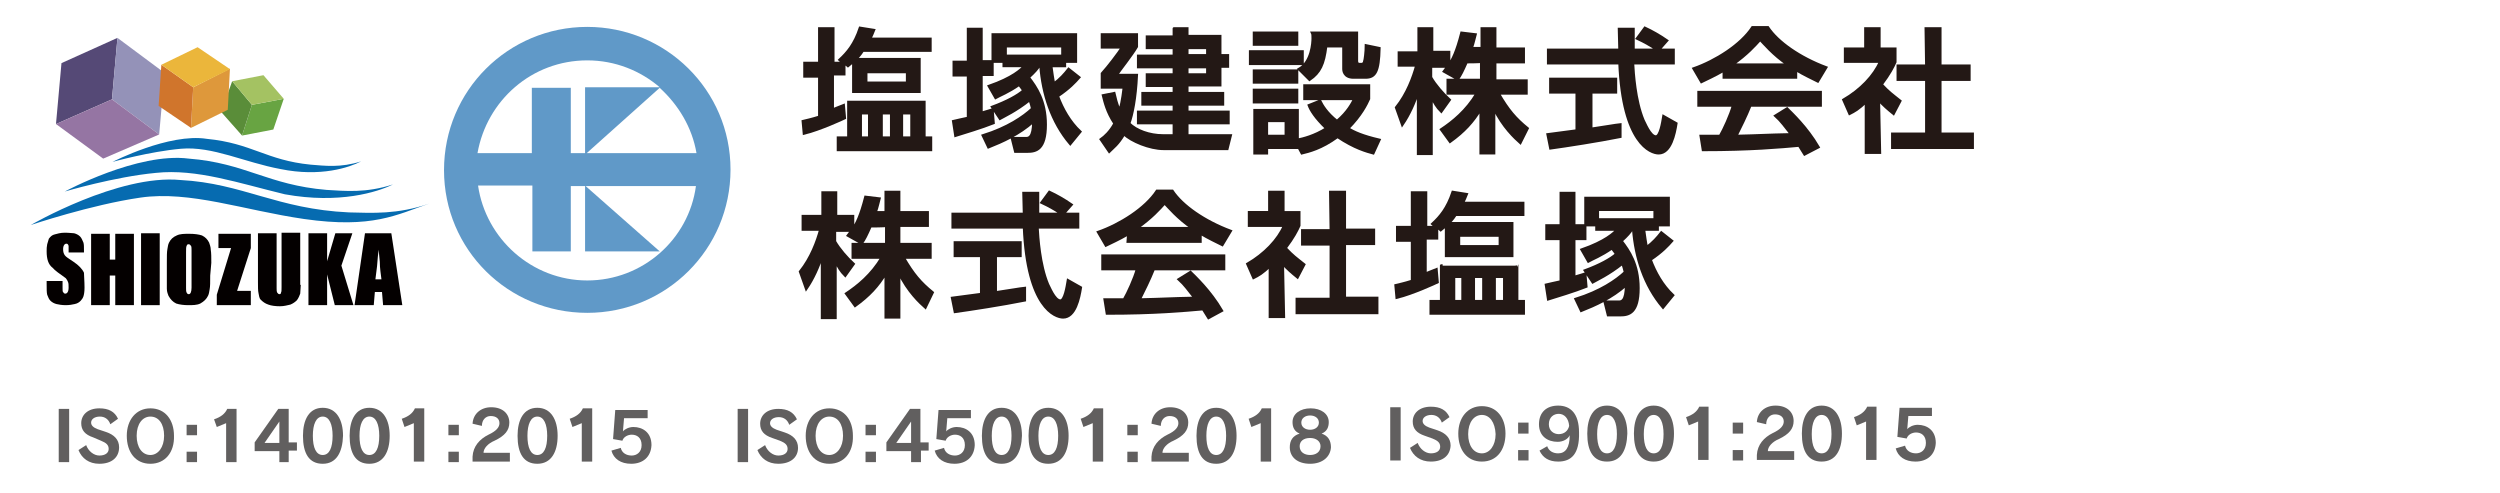 <?xml version="1.0" encoding="utf-8"?>
<!-- Generator: Adobe Illustrator 24.1.0, SVG Export Plug-In . SVG Version: 6.00 Build 0)  -->
<svg version="1.1" id="レイヤー_1" xmlns="http://www.w3.org/2000/svg" xmlns:xlink="http://www.w3.org/1999/xlink" x="0px"
	 y="0px" viewBox="0 0 455.5 89.8" style="enable-background:new 0 0 455.5 89.8;" xml:space="preserve">
<style type="text/css">
	.st0{fill:#231815;stroke:#231815;stroke-width:0.5;stroke-miterlimit:10;}
	.st1{fill:#68A442;}
	.st2{fill:#5A8D39;}
	.st3{fill:#A4C262;}
	.st4{fill:#554976;}
	.st5{fill:#9492B8;}
	.st6{fill:#9575A3;}
	.st7{fill:#DE983B;}
	.st8{fill:#D0752C;}
	.st9{fill:#EBB63B;}
	.st10{fill:#066BB0;}
	.st11{fill:#040000;}
	.st12{fill:#6099C8;}
	.st13{fill:#615F5F;}
</style>
<g>
	<g>
		<g>
			<path class="st0" d="M146.3,22.1c0.8-0.2,1.4-0.3,3-0.8v-7.4h-2.7v-2.4h2.7V5.2h2.5v6.3h1.9l-0.7-0.6c1.4-1.3,2.7-2.8,3.7-5.8
				l2.5,0.4c-0.2,0.5-0.4,1-0.7,1.6h11v2.1h-12.3c-0.2,0.3-0.5,0.8-1.3,1.6h11.6v5.9h-12v-5.6c-0.3,0.3-0.5,0.5-1,0.9l-0.7-0.6v2.1
				h-2.1v6.5c0.7-0.3,1-0.4,2-0.8l0.2,2.3c-0.2,0.1-4.5,2.1-7.4,2.8L146.3,22.1z M168.4,18.6v6.5h1.2v2.2h-16.9v-2.2h1.9v-6.5H168.4
				z M156.8,20.6v4.5h1.6v-4.5C158.5,20.6,156.8,20.6,156.8,20.6z M157.8,13.1v2h7.5v-2H157.8z M160.6,20.6v4.5h1.8v-4.5
				C162.4,20.6,160.6,20.6,160.6,20.6z M164.3,20.6v4.5h1.8v-4.5C166.1,20.6,164.3,20.6,164.3,20.6z"/>
			<path class="st0" d="M181,22.4c-2,0.8-5.6,1.9-6.9,2.3l-0.4-2.6c0.8-0.2,1.4-0.3,2.7-0.6v-7.8h-2.6v-2.4h2.6V5.3h2.4v5.9h2v2.4
				h-2v7c1.3-0.4,1.4-0.4,2-0.6L181,22.4z M180.8,19.5c2.7-1,4.7-2.1,5.7-3c-0.3-0.5-0.6-0.8-0.8-1.1c-2,1.4-3.6,2-4.3,2.4l-1.2-2.1
				c4.3-1.5,5.9-3,6.5-3.7h-3.8v-0.8h-2V6.3H196v4.9h-2V12h-2.5c0.2,1.5,0.3,2.1,0.5,3.3c1.2-0.9,2-1.8,2.7-2.7l1.9,1.5
				c-0.7,0.8-1.8,2-3.9,3.4c0.9,2.4,2.2,4.7,4.1,6.5l-1.8,2.2c-3.4-4-5-9.1-5.4-14.2h-0.3c-0.3,0.5-0.8,1.1-1.9,2.1
				c1.4,1.8,3.1,4.3,3.1,8.6c0,4.5-1.7,4.9-3.3,4.9H185l-0.6-2.4h2.5c0.5,0,1.4,0,1.4-3.1c-2.7,2.4-5.7,3.7-8.2,4.7l-1-2.1
				c4.5-1.4,7.4-3.4,9-4.9c-0.1-0.3-0.2-1-0.5-1.6c-2.5,2-4.7,3-5.4,3.4L180.8,19.5z M193.6,10.2V8.4h-10.4v1.8H193.6z"/>
			<path class="st0" d="M203,17c0.2,0.8,0.4,1.9,1,3.2c0.2-0.6,0.5-1.8,0.8-4.3h-4v-2.5c1.1-1.2,3-3.7,3.7-4.8h-3.7V6.3h6.3v2.2
				c-0.8,1.4-3.1,4.3-3.7,5.2h3.7c-0.2,4.2-0.8,7.2-1.4,8.8c1.3,1.3,3.7,2.2,6.2,2.2h12.3l-0.6,2.4H212c-2.5,0-5.9-1.4-7.2-2.7
				c-1.1,1.9-2,2.5-2.7,3.2l-1.5-2.2c0.7-0.5,1.7-1.4,2.5-2.9c-1.4-2.1-1.8-3.9-2.1-5.1L203,17z M216.3,5.2v1.4h6v3.5h1.4v2h-1.4
				v3.4h-6V17h6.5v2h-6.5v1.4h7.5v2h-7.5v1.8h-2.4v-1.8h-6.5v-2h6.5v-1.4h-5.7v-2h5.7v-1.4H209v-2h4.9v-1.4h-6.5v-2h6.5V8.7H209v-2
				h4.9V5.2C213.8,5.2,216.3,5.2,216.3,5.2z M216.3,8.7v1.4h3.7V8.7C220,8.7,216.3,8.7,216.3,8.7z M216.3,12.2v1.4h3.7v-1.4H216.3z"
				/>
			<path class="st0" d="M227.8,9.4h9.5v2.2h-9.5V9.4L227.8,9.4z M228.5,6h7.8v2.1h-7.8V6z M228.5,12.9h7.8V15h-7.8V12.9z
				 M236.4,26.4v0.5h-5.6v1h-2.2v-7.8h7.8v5.4c1-0.2,3.1-0.7,5.3-2.1c-2.1-2-2.9-3.4-3.2-4.2l2-0.8c0.4,0.8,1.2,2.2,3.1,3.7
				c2-1.7,2.8-3.3,3.2-4.1h-9.1v-2.4h11.7V18c-0.4,0.9-1.4,3-3.8,5.4c1.1,0.7,2.7,1.4,5.7,2.1l-1.1,2.4c-1.1-0.3-3.4-0.9-6.5-3
				c-3,2.2-5.3,2.7-6.5,3L236.4,26.4z M228.5,16.4h7.8v2.2h-7.8V16.4z M230.8,22v2.8h3.5V22H230.8z M236.7,12.6
				c2.3-1.3,2.5-4.8,2.5-5.6c0-0.4,0-0.8-0.1-1h8.1v5.1c0,0.3,0.1,0.6,0.5,0.6h0.4c0.3,0,0.5-0.3,0.5-0.5c0.1-0.2,0.3-1.8,0.3-2.9
				l2.4,0.5c-0.1,4.2-0.7,5.3-2.5,5.3h-2.2c-1.8,0-1.8-1.4-1.8-1.5V8.4h-3.2c-0.4,3.3-1.1,4.8-3,6.1L236.7,12.6z"/>
			<path class="st0" d="M267.2,11.3c-0.7,1.6-1.1,2.4-1.6,3.1l-2.5-1.4c0.2-0.3,0.5-0.6,0.7-0.9h-3.1v2c0.8,1.4,2.2,3,3.4,4.1
				l-1.5,2.1c-0.8-0.8-1.2-1.5-1.8-2.7v10.4h-2.4V16.6c-0.7,2.1-1.6,4.2-2.9,6.1l-1.1-3.1c2-2.5,3.1-5.5,3.7-7.7h-3.2V9.6h3.6V5.2
				h2.4v4.3h3.1v2.4c0.7-1.1,1.4-2.4,2.3-5.9l2.5,0.3c-0.2,0.7-0.3,1.4-0.7,2.5h1.9V5.2h2.4v3.7h5.2v2.4h-5.2v3.4h5.7V17H273
				c1.8,3.1,3.1,4.6,5.3,6.4L277,26c-0.9-0.8-3.2-2.9-4.8-6.3v8.2h-2.4v-8.1c-1.4,2.4-3.1,4.2-5.6,6l-1.6-2.2
				c2.1-1.4,4.6-3.4,6.5-6.6h-5.3v-2.4h6.1v-3.4C269.8,11.3,267.2,11.3,267.2,11.3z"/>
			<path class="st0" d="M302.2,9.1h2.7v2.4h-7.4c0.1,1.8,0.4,6.8,1.9,10.4c0.2,0.3,1.2,3,2.3,3c0.8,0,1.2-2.5,1.4-3.7l2.3,1.3
				c-0.3,1.9-1,5.4-3.2,5.4c-1.4,0-6.5-1.7-7.1-16.4h-13V9.1h13c0-0.5-0.1-3.2-0.1-3.8h2.6c0,1.4,0,2.9,0,3.8h4.4
				c-1.2-0.8-2.2-1.4-3.7-2.1l1.4-1.9c1.3,0.6,2.7,1.4,4,2.3L302.2,9.1z M282,24.5c1.4-0.2,4.7-0.6,5.3-0.7v-7h-4.8v-2.4h11.9v2.4
				h-4.5v6.7c2.8-0.4,4.3-0.7,5.3-0.8v2.2c-4,0.8-9.8,1.7-12.7,2.1L282,24.5z"/>
			<path class="st0" d="M314.1,12.8c-1.9,1.1-3.1,1.6-4.1,2.1l-1.4-2.4c4-1.4,8.6-4.3,10.7-7.5h2.8c1.8,2.7,5.8,5.5,10.6,7.3
				l-1.5,2.5c-1-0.5-2.5-1.2-4-2.1v1.4h-13.1V12.8L314.1,12.8z M328.8,28.1c-0.3-0.5-0.5-0.8-1-1.6c-3.4,0.3-8.8,0.8-17.5,0.8
				l-0.4-2.5c0.5,0,2.7,0,3.5,0c0.7-1.2,1.9-3.8,2.4-5.6h-6.3v-2.4h22.2v2.4h-12.8c-0.8,2-1.8,4-2.6,5.6c4.7-0.1,5.1-0.2,10.1-0.3
				c-1.2-1.5-1.8-2.4-2.9-3.4l2.1-1.3c0.8,0.8,3.6,3.4,5.7,7L328.8,28.1z M325.8,11.8c-2.7-1.8-4.5-4-5.1-4.6
				c-1,1.1-2.3,2.6-5.1,4.6H325.8z"/>
			<path class="st0" d="M342.5,27.8h-2.5v-9.3c-1.4,1.4-2.2,1.8-3,2.2l-1.1-2.5c3.1-1.8,5.6-4.4,6.7-7h-6.4V8.9h3.7V5.2h2.5v3.7h2.9
				v2.4c-0.4,0.9-1,2.1-2.5,4.1c1.3,1.4,1.9,1.8,3.4,3l-1.2,2.3c-1.1-0.9-1.8-1.5-2.7-2.5L342.5,27.8L342.5,27.8z M350.9,5.2h2.6V12
				h5.3v2.5h-5.3v9.9h5.9v2.5h-14.6v-2.5h6.2v-9.9h-5.2V12h5.2L350.9,5.2L350.9,5.2z"/>
		</g>
	</g>
	<g>
		<g>
			<path class="st0" d="M254.3,52c0.8-0.2,1.4-0.3,3-0.8v-7.4h-2.7v-2.4h2.7v-6.3h2.5v6.3h1.9l-0.7-0.6c1.4-1.3,2.7-2.8,3.7-5.8
				l2.5,0.4c-0.2,0.5-0.4,1-0.7,1.6h11v2.1h-12.3c-0.2,0.3-0.5,0.8-1.3,1.6h11.6v5.9h-12v-5.6c-0.3,0.3-0.5,0.5-1,0.9l-0.7-0.6v2.1
				h-2.1v6.5c0.7-0.3,1-0.4,2-0.8l0.2,2.3c-0.2,0.1-4.5,2.1-7.4,2.8L254.3,52z M276.4,48.4v6.5h1.2v2.2h-16.9v-2.2h1.9v-6.5
				C262.6,48.4,276.4,48.4,276.4,48.4z M264.9,50.4v4.5h1.6v-4.5C266.5,50.4,264.9,50.4,264.9,50.4z M265.8,42.9v2h7.5v-2H265.8z
				 M268.5,50.4v4.5h1.8v-4.5C270.3,50.4,268.5,50.4,268.5,50.4z M272.3,50.4v4.5h1.8v-4.5C274.1,50.4,272.3,50.4,272.3,50.4z"/>
			<path class="st0" d="M289,52.2c-2,0.8-5.6,1.9-6.9,2.3l-0.4-2.6c0.8-0.2,1.4-0.3,2.7-0.6v-7.8h-2.6v-2.4h2.6v-5.9h2.4v5.9h2v2.4
				h-2v7c1.3-0.4,1.4-0.4,2-0.6L289,52.2z M288.8,49.3c2.7-1,4.7-2.1,5.7-3c-0.3-0.5-0.6-0.8-0.8-1.1c-2,1.4-3.6,2-4.3,2.4l-1.2-2.1
				c4.3-1.5,5.9-3,6.5-3.7h-3.8V41h-2v-4.9H304V41h-2v0.8h-2.5c0.2,1.5,0.3,2.1,0.5,3.3c1.2-0.9,2-1.8,2.7-2.7l1.9,1.5
				c-0.7,0.8-1.8,2-3.9,3.4c0.9,2.4,2.2,4.7,4.1,6.5l-1.8,2.2c-3.4-4-5-9.1-5.4-14.2h-0.3c-0.3,0.5-0.8,1.1-1.9,2.1
				c1.4,1.8,3.1,4.3,3.1,8.6c0,4.5-1.7,4.9-3.3,4.9H293l-0.6-2.4h2.5c0.5,0,1.4,0,1.4-3.1c-2.7,2.4-5.7,3.7-8.2,4.7l-1-2.1
				c4.5-1.4,7.4-3.4,9-4.9c-0.1-0.3-0.2-1-0.5-1.6c-2.5,2-4.7,3-5.4,3.4L288.8,49.3z M301.5,40v-1.8h-10.4V40H301.5z"/>
			<path class="st0" d="M158.6,41.2c-0.7,1.6-1.1,2.4-1.6,3.1l-2.5-1.4c0.2-0.3,0.5-0.6,0.7-0.9h-3.1v2c0.8,1.4,2.2,3,3.4,4.1
				l-1.5,2.1c-0.8-0.8-1.2-1.5-1.8-2.7v10.4h-2.4V46.5c-0.7,2.1-1.6,4.2-2.9,6.1l-1.1-3.1c2-2.5,3.1-5.5,3.7-7.7h-3.2v-2.4h3.6v-4.3
				h2.4v4.3h3.1v2.4c0.7-1.1,1.4-2.4,2.3-5.9l2.5,0.3c-0.2,0.7-0.3,1.4-0.7,2.5h1.9V35h2.4v3.7h5.2v2.4h-5.2v3.4h5.7v2.4h-4.9
				c1.8,3.1,3.1,4.6,5.3,6.4l-1.3,2.7c-0.9-0.8-3.2-2.9-4.8-6.3v8.1h-2.4v-8.1c-1.4,2.4-3.1,4.2-5.6,6l-1.6-2.2
				c2.1-1.4,4.6-3.4,6.5-6.6h-5.3v-2.4h6.1v-3.4C161.3,41.2,158.6,41.2,158.6,41.2z"/>
			<path class="st0" d="M193.7,39h2.7v2.4H189c0.1,1.8,0.4,6.8,1.9,10.4c0.2,0.3,1.2,3,2.3,3c0.8,0,1.2-2.5,1.4-3.7l2.3,1.3
				c-0.3,1.9-1,5.4-3.2,5.4c-1.4,0-6.5-1.7-7.1-16.4h-13V39h13c0-0.5-0.1-3.2-0.1-3.8h2.6c0,1.4,0,2.9,0,3.8h4.4
				c-1.2-0.8-2.2-1.4-3.7-2.1l1.4-1.9c1.3,0.6,2.7,1.4,4,2.3L193.7,39z M173.5,54.3c1.4-0.2,4.7-0.6,5.3-0.7v-7h-4.8v-2.4h11.9v2.4
				h-4.5v6.7c2.8-0.4,4.3-0.7,5.3-0.8v2.2c-4,0.8-9.8,1.7-12.7,2.1L173.5,54.3z"/>
			<path class="st0" d="M205.6,42.6c-1.9,1.1-3.1,1.6-4.1,2.1l-1.4-2.4c4-1.4,8.6-4.3,10.7-7.5h2.8c1.8,2.7,5.8,5.5,10.6,7.3
				l-1.5,2.5c-1-0.5-2.5-1.2-4-2.1V44h-13.2L205.6,42.6L205.6,42.6z M220.2,57.9c-0.3-0.5-0.5-0.8-1-1.6c-3.4,0.3-8.8,0.8-17.5,0.8
				l-0.4-2.5c0.5,0,2.7,0,3.5,0c0.7-1.2,1.9-3.8,2.4-5.6h-6.3v-2.4H223v2.4h-12.8c-0.8,2-1.8,4-2.6,5.6c4.7-0.1,5.1-0.2,10.1-0.3
				c-1.2-1.5-1.8-2.4-2.9-3.4l2.1-1.3c0.8,0.8,3.6,3.4,5.7,7L220.2,57.9z M217.3,41.6c-2.7-1.8-4.5-4-5.1-4.6
				c-1,1.1-2.3,2.6-5.1,4.6H217.3z"/>
			<path class="st0" d="M233.9,57.7h-2.5v-9.3c-1.4,1.4-2.2,1.8-3,2.2l-1.1-2.5c3.1-1.8,5.6-4.4,6.7-7h-6.4v-2.4h3.7V35h2.5v3.7h2.9
				v2.4c-0.4,0.9-1,2.1-2.5,4.1c1.3,1.4,1.9,1.8,3.4,3l-1.2,2.3c-1.1-0.9-1.8-1.5-2.7-2.5L233.9,57.7L233.9,57.7z M242.4,35h2.6v6.9
				h5.3v2.5H245v9.9h5.9V57h-14.6v-2.5h6.2v-10h-5.2v-2.5h5.2L242.4,35L242.4,35z"/>
		</g>
	</g>
</g>
<g>
	<polygon class="st1" points="45.9,19.1 51.7,18 49.8,23.6 44.1,24.7 	"/>
	<polygon class="st2" points="45.9,19.1 42.3,14.8 40.3,20.4 44.1,24.7 	"/>
	<polygon class="st3" points="45.9,19.1 42.3,14.8 48,13.7 51.7,18 	"/>
	<polygon class="st4" points="20.4,18.1 10.2,22.6 11.2,11.5 21.4,6.9 	"/>
	<polygon class="st5" points="20.4,18.1 29,24.5 30,13.3 21.4,6.9 	"/>
	<polygon class="st6" points="20.4,18.1 29,24.5 18.8,28.9 10.2,22.6 	"/>
	<polygon class="st7" points="35.2,15.9 41.9,12.5 41.5,20 34.8,23.3 	"/>
	<polygon class="st8" points="35.2,15.9 29.4,11.8 28.9,19.3 34.8,23.3 	"/>
	<polygon class="st9" points="35.2,15.9 29.4,11.8 36,8.6 41.9,12.6 	"/>
	<path class="st10" d="M20.5,29.5c0,0,10.3-5.3,17.2-4.2c8.2,0.8,10.8,3.9,18.9,4.7c2.6,0.2,5.4,0.6,9.2-0.6
		c-2.1,1.1-7.4,2.9-14.7,1.4c-6.5-1.2-12.4-4.2-18.1-3.7C27.3,27.6,20.5,29.5,20.5,29.5z"/>
	<path class="st10" d="M11.8,34.9c0,0,13.3-7.2,22.6-6c10.3,0.8,14.4,4.8,25.1,5.7c3.4,0.2,7.2,0.6,12.1-1
		c-2.8,1.4-9.8,3.6-19.7,1.8c-8.3-2-16.1-4.7-23.5-3.9C20.9,32.2,11.8,34.9,11.8,34.9z"/>
	<path class="st10" d="M5.6,41c0,0,16-9.3,27.3-8.2c11.3,0.6,17.6,5.3,30.7,5.9c4.2,0.1,8.8,0.4,14.6-1.6c-5.9,2-10.3,4.6-22.8,2.8
		c-11-1.6-20.8-5.2-29.8-3.9C16.6,37.3,5.6,41,5.6,41z"/>
	<g>
		<path class="st11" d="M15.4,52.4c0,0.8-0.1,1.3-0.2,1.6c-0.1,0.3-0.3,0.6-0.5,0.8c-0.3,0.3-0.6,0.5-1.1,0.6
			c-0.4,0.1-1,0.2-1.6,0.2c-0.7,0-1.3-0.1-1.7-0.2s-0.8-0.3-1.1-0.6c-0.3-0.3-0.4-0.6-0.6-1.1c-0.1-0.4-0.1-1-0.1-2v-0.5h2.9v1.2
			c0,0.4,0,0.8,0.1,0.8c0.1,0.2,0.2,0.3,0.4,0.3c0.3,0,0.6-0.3,0.6-1.1c0-0.4,0-0.8-0.1-1c-0.1-0.3-0.2-0.4-0.4-0.7
			c-1.1-0.8-2-1.4-2.4-1.9c-0.8-0.6-1.1-1.6-1.1-3c0-0.5,0-0.8,0.1-1.3c0.1-0.3,0.2-0.7,0.3-1c0.3-0.4,0.6-0.7,1.1-0.8
			c0.4-0.1,1-0.3,1.8-0.3s1.4,0.1,1.7,0.1c0.4,0.1,0.8,0.3,1.1,0.6c0.3,0.3,0.4,0.7,0.6,1.1c0.1,0.3,0.1,0.8,0.1,1.5V46h-2.8v-0.6
			c0-0.3,0-0.6,0-0.6c-0.1-0.3-0.2-0.4-0.4-0.4c-0.3,0-0.6,0.3-0.6,1c0,0.5,0.1,0.8,0.3,1.1c0.2,0.3,0.7,0.6,1.6,1.2
			c0.9,0.6,1.6,1.3,1.9,2C15.3,50.3,15.4,51.2,15.4,52.4z"/>
		<path class="st11" d="M24.4,55.6H21v-5.4H20v5.4h-3.4v-13H20v4.7H21v-4.7h3.4V55.6z"/>
		<path class="st11" d="M29.1,55.6h-3.4V42.5h3.4V55.6z"/>
		<path class="st11" d="M38.3,50.2c0,1.2,0,2-0.1,2.5c-0.1,0.5-0.1,0.8-0.3,1.2c-0.3,0.6-0.7,1-1.4,1.4c-0.6,0.3-1.4,0.3-2.2,0.3
			c-0.8,0-1.6-0.1-2.2-0.3c-0.6-0.3-1-0.7-1.4-1.4c-0.1-0.3-0.3-0.7-0.3-1.3c0-0.5,0-1.4,0-2.5v-2.2c0-1.2,0-2,0.1-2.5
			c0.1-0.5,0.1-0.8,0.3-1.2c0.3-0.6,0.7-1,1.4-1.3c0.6-0.3,1.4-0.3,2.3-0.3c0.9,0,1.7,0.1,2.3,0.3c0.6,0.3,1,0.7,1.3,1.3
			c0.1,0.3,0.3,0.8,0.3,1.3c0.1,0.6,0.1,1.4,0.1,2.4L38.3,50.2L38.3,50.2z M34.9,52.4v-6.5c0-0.1,0-0.3,0-0.3c0-0.3,0-0.7-0.1-0.8
			s-0.2-0.3-0.4-0.3c-0.3,0-0.3,0.1-0.4,0.3c-0.1,0.2-0.1,0.6-0.1,1.1v6.6c0,0.3,0,0.6,0.1,0.8c0.1,0.2,0.2,0.3,0.4,0.3
			C34.7,53.6,34.9,53.2,34.9,52.4z"/>
		<path class="st11" d="M45.7,55.6h-6.2v-1.9l2.6-8.5h-2.3v-2.6h5.9v2.6L43.2,53h2.5L45.7,55.6L45.7,55.6z"/>
		<path class="st11" d="M54.8,51.9c0,0.6-0.1,1.1-0.1,1.6c-0.1,0.3-0.3,0.8-0.6,1.2c-0.3,0.3-0.7,0.6-1.2,0.8
			c-0.5,0.1-1.1,0.3-1.9,0.3c-0.8,0-1.6-0.1-2.1-0.3c-0.6-0.2-1-0.5-1.4-0.9c-0.3-0.3-0.3-0.8-0.4-1.2S47,52.2,47,51.4v-8.9h3.4v10
			c0,0.3,0,0.6,0.1,0.8c0.1,0.1,0.2,0.3,0.4,0.3c0.2,0,0.3-0.1,0.3-0.3c0.1-0.1,0.1-0.5,0.1-1v-9.9h3.4V51.9z"/>
		<path class="st11" d="M64.4,55.6H61L59.6,50v5.6h-3.4V42.5h3.4v5.1l1.5-5.1h3.1l-2,5.9L64.4,55.6z"/>
		<path class="st11" d="M73.3,55.6h-3.5l-0.2-2.4h-1.3l-0.2,2.4h-3.5l1.9-13.1h4.8L73.3,55.6z M69.5,50.9c-0.1-0.9-0.3-2-0.3-3.2
			c-0.1-1.2-0.2-1.9-0.2-2.2c-0.1,0.6-0.2,1.6-0.3,3c-0.1,0.8-0.2,1.7-0.3,2.4L69.5,50.9L69.5,50.9z"/>
	</g>
</g>
<g>
	<path class="st12" d="M107,4.9C92.6,4.9,80.9,16.5,80.9,31S92.6,57,107,57s26.1-11.6,26.1-26.1S121.3,4.9,107,4.9z M126.9,27.9h-20
		L120.2,16C123.6,19.1,126.1,23.2,126.9,27.9z M107,11c5.1,0,9.7,1.9,13.2,4.9h-13.6v12h-2.6V16h-7.1v11.9H87
		C88.7,18.3,96.9,11,107,11z M107,51.1c-10.1,0-18.5-7.6-19.9-17.3H97v12h7V33.9h2.6v11.9h13.6l-13.5-11.9h20.1
		C125.5,43.6,117.1,51.1,107,51.1z"/>
</g>
<g>
	<path class="st13" d="M10.7,84.2v-9.7h1.9v9.7H10.7z"/>
	<path class="st13" d="M18.1,84.5c-1.9,0-3.2-1-3.8-2.5l1.4-0.9c0.4,1.1,1.4,1.9,2.4,1.9c1.1,0,1.7-0.5,1.7-1.2
		c0-0.7-0.4-1.1-1.4-1.5L17,79.7c-1.5-0.5-2.2-1.3-2.2-2.6c0-1.5,1.2-2.7,3.3-2.7c1.7,0,2.8,0.6,3.4,1.9l-1.4,1
		c-0.3-0.9-1-1.4-1.9-1.4c-1,0-1.6,0.5-1.6,1.1c0,0.5,0.4,0.9,1.2,1.2l1.5,0.5c1.5,0.5,2.4,1.4,2.4,2.8
		C21.7,83.3,20.4,84.5,18.1,84.5z"/>
	<path class="st13" d="M27.4,84.5c-2.7,0-4.3-2.1-4.3-5.1c0-2.9,1.7-5,4.3-5c2.7,0,4.3,2.1,4.3,5C31.8,82.4,30.1,84.5,27.4,84.5z
		 M27.4,75.9c-1.4,0-2.5,1.3-2.5,3.5c0,2.1,1,3.5,2.5,3.5c1.4,0,2.5-1.4,2.5-3.5C29.9,77.2,28.9,75.9,27.4,75.9z"/>
	<path class="st13" d="M34,79.3v-1.9h1.9v1.9H34z M34,84.2v-1.9h1.9v1.9H34z"/>
	<path class="st13" d="M41.2,84.2v-7.1l-1.7,0.7L39,76.4c1.2-0.4,2-1,2.4-1.9h1.7v9.7H41.2z"/>
	<path class="st13" d="M52.6,82.2v2h-1.7v-2h-4.5v-1.6l4.3-6.1h1.9v6.1h1.5v1.5H52.6z M50.9,76.8l-2.7,3.9h2.7V76.8z"/>
	<path class="st13" d="M58.8,84.5c-2.5,0-3.6-1.9-3.6-5.1c0-2.9,1.1-5.1,3.6-5.1c2.5,0,3.7,2.2,3.7,5.1
		C62.4,82.4,61.3,84.5,58.8,84.5z M58.8,75.9c-1.2,0-1.8,1.4-1.8,3.5c0,2.2,0.6,3.5,1.8,3.5c1.2,0,1.8-1.3,1.8-3.5
		C60.6,77.3,60,75.9,58.8,75.9z"/>
	<path class="st13" d="M67.3,84.5c-2.5,0-3.6-1.9-3.6-5.1c0-2.9,1.1-5.1,3.6-5.1c2.5,0,3.7,2.2,3.7,5.1C71,82.4,69.8,84.5,67.3,84.5
		z M67.3,75.9c-1.2,0-1.8,1.4-1.8,3.5c0,2.2,0.6,3.5,1.8,3.5c1.2,0,1.8-1.3,1.8-3.5C69.1,77.3,68.5,75.9,67.3,75.9z"/>
	<path class="st13" d="M75.4,84.2v-7.1l-1.7,0.7l-0.5-1.5c1.2-0.4,2-1,2.4-1.9h1.7v9.7H75.4z"/>
	<path class="st13" d="M81.7,79.3v-1.9h1.9v1.9H81.7z M81.7,84.2v-1.9h1.9v1.9H81.7z"/>
	<path class="st13" d="M86.1,84.2v-1c0.1-1.9,1.3-3.2,2.9-4c1.5-0.7,2-1.4,2-2.1c0-0.8-0.6-1.3-1.6-1.3c-0.9,0-1.6,0.7-1.6,1.8
		l-1.7-0.4c0.1-1.8,1.5-3,3.4-3c2.1,0,3.3,1.2,3.3,2.8c0,1.4-0.8,2.4-2.7,3.3c-1.2,0.5-2,1.4-2,2.2h4.8v1.6H86.1z"/>
	<path class="st13" d="M97.9,84.5c-2.5,0-3.6-1.9-3.6-5.1c0-2.9,1.1-5.1,3.6-5.1c2.5,0,3.7,2.2,3.7,5.1
		C101.6,82.4,100.4,84.5,97.9,84.5z M97.9,75.9c-1.2,0-1.8,1.4-1.8,3.5c0,2.2,0.6,3.5,1.8,3.5c1.2,0,1.8-1.3,1.8-3.5
		C99.7,77.3,99.1,75.9,97.9,75.9z"/>
	<path class="st13" d="M106,84.2v-7.1l-1.7,0.7l-0.5-1.5c1.2-0.4,2-1,2.4-1.9h1.7v9.7H106z"/>
	<path class="st13" d="M115,84.5c-1.9,0-3.2-0.9-3.6-2.4l1.7-0.5c0.2,0.9,1,1.4,2,1.4c0.9,0,1.8-0.6,1.8-1.9c0-1.4-0.9-1.9-1.8-1.9
		c-0.7,0-1.5,0.4-1.7,1.1l-1.7-0.3l0.4-5.3h5.9v1.5h-4.3l-0.2,2.4l0,0c0.3-0.4,1.1-0.8,1.9-0.8c1.7,0,3.3,1,3.3,3.3
		C118.6,83.3,117.1,84.5,115,84.5z"/>
</g>
<g>
	<path class="st13" d="M134.4,84.2v-9.7h1.9v9.7H134.4z"/>
	<path class="st13" d="M141.8,84.5c-1.9,0-3.2-1-3.8-2.5l1.4-0.9c0.4,1.1,1.4,1.9,2.4,1.9c1.1,0,1.7-0.5,1.7-1.2
		c0-0.7-0.4-1.1-1.4-1.5l-1.4-0.5c-1.5-0.5-2.2-1.3-2.2-2.6c0-1.5,1.2-2.7,3.3-2.7c1.7,0,2.8,0.6,3.4,1.9l-1.4,1
		c-0.3-0.9-1-1.4-1.9-1.4c-1,0-1.6,0.5-1.6,1.1c0,0.5,0.4,0.9,1.2,1.2l1.5,0.5c1.5,0.5,2.4,1.4,2.4,2.8
		C145.4,83.3,144.1,84.5,141.8,84.5z"/>
	<path class="st13" d="M151.1,84.5c-2.7,0-4.3-2.1-4.3-5.1c0-2.9,1.7-5,4.3-5c2.7,0,4.3,2.1,4.3,5C155.5,82.4,153.8,84.5,151.1,84.5
		z M151.1,75.9c-1.4,0-2.5,1.3-2.5,3.5c0,2.1,1,3.5,2.5,3.5c1.4,0,2.5-1.4,2.5-3.5C153.6,77.2,152.6,75.9,151.1,75.9z"/>
	<path class="st13" d="M157.7,79.3v-1.9h1.9v1.9H157.7z M157.7,84.2v-1.9h1.9v1.9H157.7z"/>
	<path class="st13" d="M167.8,82.2v2H166v-2h-4.5v-1.6l4.3-6.1h1.9v6.1h1.5v1.5H167.8z M166,76.8l-2.7,3.9h2.7V76.8z"/>
	<path class="st13" d="M173.9,84.5c-1.9,0-3.2-0.9-3.6-2.4l1.7-0.5c0.2,0.9,1,1.4,2,1.4c0.9,0,1.8-0.6,1.8-1.9
		c0-1.4-0.9-1.9-1.8-1.9c-0.7,0-1.5,0.4-1.7,1.1l-1.7-0.3l0.4-5.3h5.9v1.5h-4.3l-0.2,2.4l0,0c0.3-0.4,1.1-0.8,1.9-0.8
		c1.7,0,3.3,1,3.3,3.3C177.5,83.3,176,84.5,173.9,84.5z"/>
	<path class="st13" d="M182.5,84.5c-2.5,0-3.6-1.9-3.6-5.1c0-2.9,1.1-5.1,3.6-5.1c2.5,0,3.7,2.2,3.7,5.1
		C186.1,82.4,185,84.5,182.5,84.5z M182.5,75.9c-1.2,0-1.8,1.4-1.8,3.5c0,2.2,0.6,3.5,1.8,3.5c1.2,0,1.8-1.3,1.8-3.5
		C184.3,77.3,183.7,75.9,182.5,75.9z"/>
	<path class="st13" d="M191,84.5c-2.5,0-3.6-1.9-3.6-5.1c0-2.9,1.1-5.1,3.6-5.1c2.5,0,3.7,2.2,3.7,5.1
		C194.7,82.4,193.5,84.5,191,84.5z M191,75.9c-1.2,0-1.8,1.4-1.8,3.5c0,2.2,0.6,3.5,1.8,3.5c1.2,0,1.8-1.3,1.8-3.5
		C192.8,77.3,192.2,75.9,191,75.9z"/>
	<path class="st13" d="M199.1,84.2v-7.1l-1.7,0.7l-0.5-1.5c1.2-0.4,2-1,2.4-1.9h1.7v9.7H199.1z"/>
	<path class="st13" d="M205.4,79.3v-1.9h1.9v1.9H205.4z M205.4,84.2v-1.9h1.9v1.9H205.4z"/>
	<path class="st13" d="M209.8,84.2v-1c0.1-1.9,1.3-3.2,2.9-4c1.5-0.7,2-1.4,2-2.1c0-0.8-0.6-1.3-1.6-1.3c-0.9,0-1.6,0.7-1.6,1.8
		l-1.7-0.4c0.1-1.8,1.5-3,3.4-3c2.1,0,3.3,1.2,3.3,2.8c0,1.4-0.8,2.4-2.7,3.3c-1.2,0.5-2,1.4-2,2.2h4.8v1.6H209.8z"/>
	<path class="st13" d="M221.6,84.5c-2.5,0-3.6-1.9-3.6-5.1c0-2.9,1.1-5.1,3.6-5.1c2.5,0,3.7,2.2,3.7,5.1
		C225.3,82.4,224.1,84.5,221.6,84.5z M221.6,75.9c-1.2,0-1.8,1.4-1.8,3.5c0,2.2,0.6,3.5,1.8,3.5c1.2,0,1.8-1.3,1.8-3.5
		C223.4,77.3,222.8,75.9,221.6,75.9z"/>
	<path class="st13" d="M229.7,84.2v-7.1l-1.7,0.7l-0.5-1.5c1.2-0.4,2-1,2.4-1.9h1.7v9.7H229.7z"/>
	<path class="st13" d="M238.7,84.5c-2.3,0-3.7-1.2-3.7-3c0-1.2,0.5-2.1,1.8-2.5c-1-0.4-1.3-1.2-1.3-2.1c0-1.5,1.4-2.5,3.3-2.5
		c1.9,0,3.3,1,3.3,2.5c0,0.9-0.3,1.7-1.3,2.1c1.2,0.4,1.7,1.3,1.7,2.5C242.4,83.2,241,84.5,238.7,84.5z M238.7,79.8
		c-1.2,0-1.9,0.6-1.9,1.5c0,1.1,0.9,1.6,1.9,1.6c1,0,1.9-0.5,1.9-1.6C240.6,80.4,239.8,79.8,238.7,79.8z M238.7,75.7
		c-0.9,0-1.6,0.5-1.6,1.3c0,0.8,0.7,1.3,1.6,1.3c0.9,0,1.6-0.5,1.6-1.3C240.3,76.2,239.6,75.7,238.7,75.7z"/>
</g>
<g>
	<path class="st13" d="M253.3,83.9v-9.7h1.9v9.7H253.3z"/>
	<path class="st13" d="M260.7,84.1c-1.9,0-3.2-1-3.8-2.5l1.4-0.9c0.4,1.1,1.4,1.9,2.4,1.9c1.1,0,1.7-0.5,1.7-1.2
		c0-0.7-0.4-1.1-1.4-1.5l-1.4-0.5c-1.5-0.5-2.2-1.3-2.2-2.6c0-1.5,1.2-2.7,3.3-2.7c1.7,0,2.8,0.6,3.4,1.9l-1.4,1
		c-0.3-0.9-1-1.4-1.9-1.4c-1,0-1.6,0.5-1.6,1.1c0,0.5,0.4,0.9,1.2,1.2l1.5,0.5c1.5,0.5,2.4,1.4,2.4,2.8
		C264.2,83,262.9,84.1,260.7,84.1z"/>
	<path class="st13" d="M270,84.1c-2.7,0-4.3-2.1-4.3-5.1c0-2.9,1.7-5,4.3-5c2.7,0,4.3,2.1,4.3,5C274.3,82,272.7,84.1,270,84.1z
		 M270,75.6c-1.4,0-2.5,1.3-2.5,3.5c0,2.1,1,3.5,2.5,3.5c1.4,0,2.5-1.4,2.5-3.5C272.4,76.9,271.4,75.6,270,75.6z"/>
	<path class="st13" d="M276.6,79V77h1.9V79H276.6z M276.6,83.9v-1.9h1.9v1.9H276.6z"/>
	<path class="st13" d="M283.9,84.1c-1.7,0-2.8-0.7-3.4-2l1.4-0.8c0.3,0.9,1.1,1.3,2,1.3c1.3,0,2.1-1,2.1-3.3
		c-0.3,0.7-1.2,1.2-2.2,1.2c-1.8,0-3.4-1-3.4-3.2c0-2.2,1.4-3.4,3.5-3.4c2.2,0,3.8,1.4,3.8,4.9C287.8,82.7,286.3,84.1,283.9,84.1z
		 M284,75.4c-0.9,0-1.8,0.6-1.8,1.9c0,1.2,0.9,1.8,1.8,1.8c1,0,1.7-0.6,1.9-1.5C285.8,76.2,285,75.4,284,75.4z"/>
	<path class="st13" d="M292.8,84.1c-2.5,0-3.6-1.9-3.6-5.1c0-2.9,1.1-5.1,3.6-5.1c2.5,0,3.7,2.2,3.7,5.1
		C296.4,82.1,295.3,84.1,292.8,84.1z M292.8,75.6c-1.2,0-1.8,1.4-1.8,3.5c0,2.2,0.6,3.5,1.8,3.5c1.2,0,1.8-1.3,1.8-3.5
		C294.6,77,294,75.6,292.8,75.6z"/>
	<path class="st13" d="M301.3,84.1c-2.5,0-3.6-1.9-3.6-5.1c0-2.9,1.1-5.1,3.6-5.1c2.5,0,3.7,2.2,3.7,5.1
		C305,82.1,303.8,84.1,301.3,84.1z M301.3,75.6c-1.2,0-1.8,1.4-1.8,3.5c0,2.2,0.6,3.5,1.8,3.5c1.2,0,1.8-1.3,1.8-3.5
		C303.1,77,302.5,75.6,301.3,75.6z"/>
	<path class="st13" d="M309.4,83.9v-7.1l-1.7,0.7l-0.5-1.5c1.2-0.4,2-1,2.4-1.9h1.7v9.7H309.4z"/>
	<path class="st13" d="M315.7,79V77h1.9V79H315.7z M315.7,83.9v-1.9h1.9v1.9H315.7z"/>
	<path class="st13" d="M320.1,83.9v-1c0.1-1.9,1.3-3.2,2.9-4c1.5-0.7,2-1.4,2-2.1c0-0.8-0.6-1.3-1.6-1.3c-0.9,0-1.6,0.7-1.6,1.8
		l-1.7-0.4c0.1-1.8,1.5-3,3.4-3c2.1,0,3.3,1.2,3.3,2.8c0,1.4-0.8,2.4-2.7,3.3c-1.2,0.5-2,1.4-2,2.2h4.8v1.6H320.1z"/>
	<path class="st13" d="M331.9,84.1c-2.5,0-3.6-1.9-3.6-5.1c0-2.9,1.1-5.1,3.6-5.1c2.5,0,3.7,2.2,3.7,5.1
		C335.6,82.1,334.4,84.1,331.9,84.1z M331.9,75.6c-1.2,0-1.8,1.4-1.8,3.5c0,2.2,0.6,3.5,1.8,3.5c1.2,0,1.8-1.3,1.8-3.5
		C333.7,77,333.1,75.6,331.9,75.6z"/>
	<path class="st13" d="M340,83.9v-7.1l-1.7,0.7l-0.5-1.5c1.2-0.4,2-1,2.4-1.9h1.7v9.7H340z"/>
	<path class="st13" d="M349,84.1c-1.9,0-3.2-0.9-3.6-2.4l1.7-0.5c0.2,0.9,1,1.4,2,1.4c0.9,0,1.8-0.6,1.8-1.9c0-1.4-0.9-1.9-1.8-1.9
		c-0.7,0-1.5,0.4-1.7,1.1l-1.7-0.3l0.4-5.3h5.9v1.5h-4.3l-0.2,2.4l0,0c0.3-0.4,1.1-0.8,1.9-0.8c1.7,0,3.3,1,3.3,3.3
		C352.6,82.9,351.1,84.1,349,84.1z"/>
</g>
</svg>
